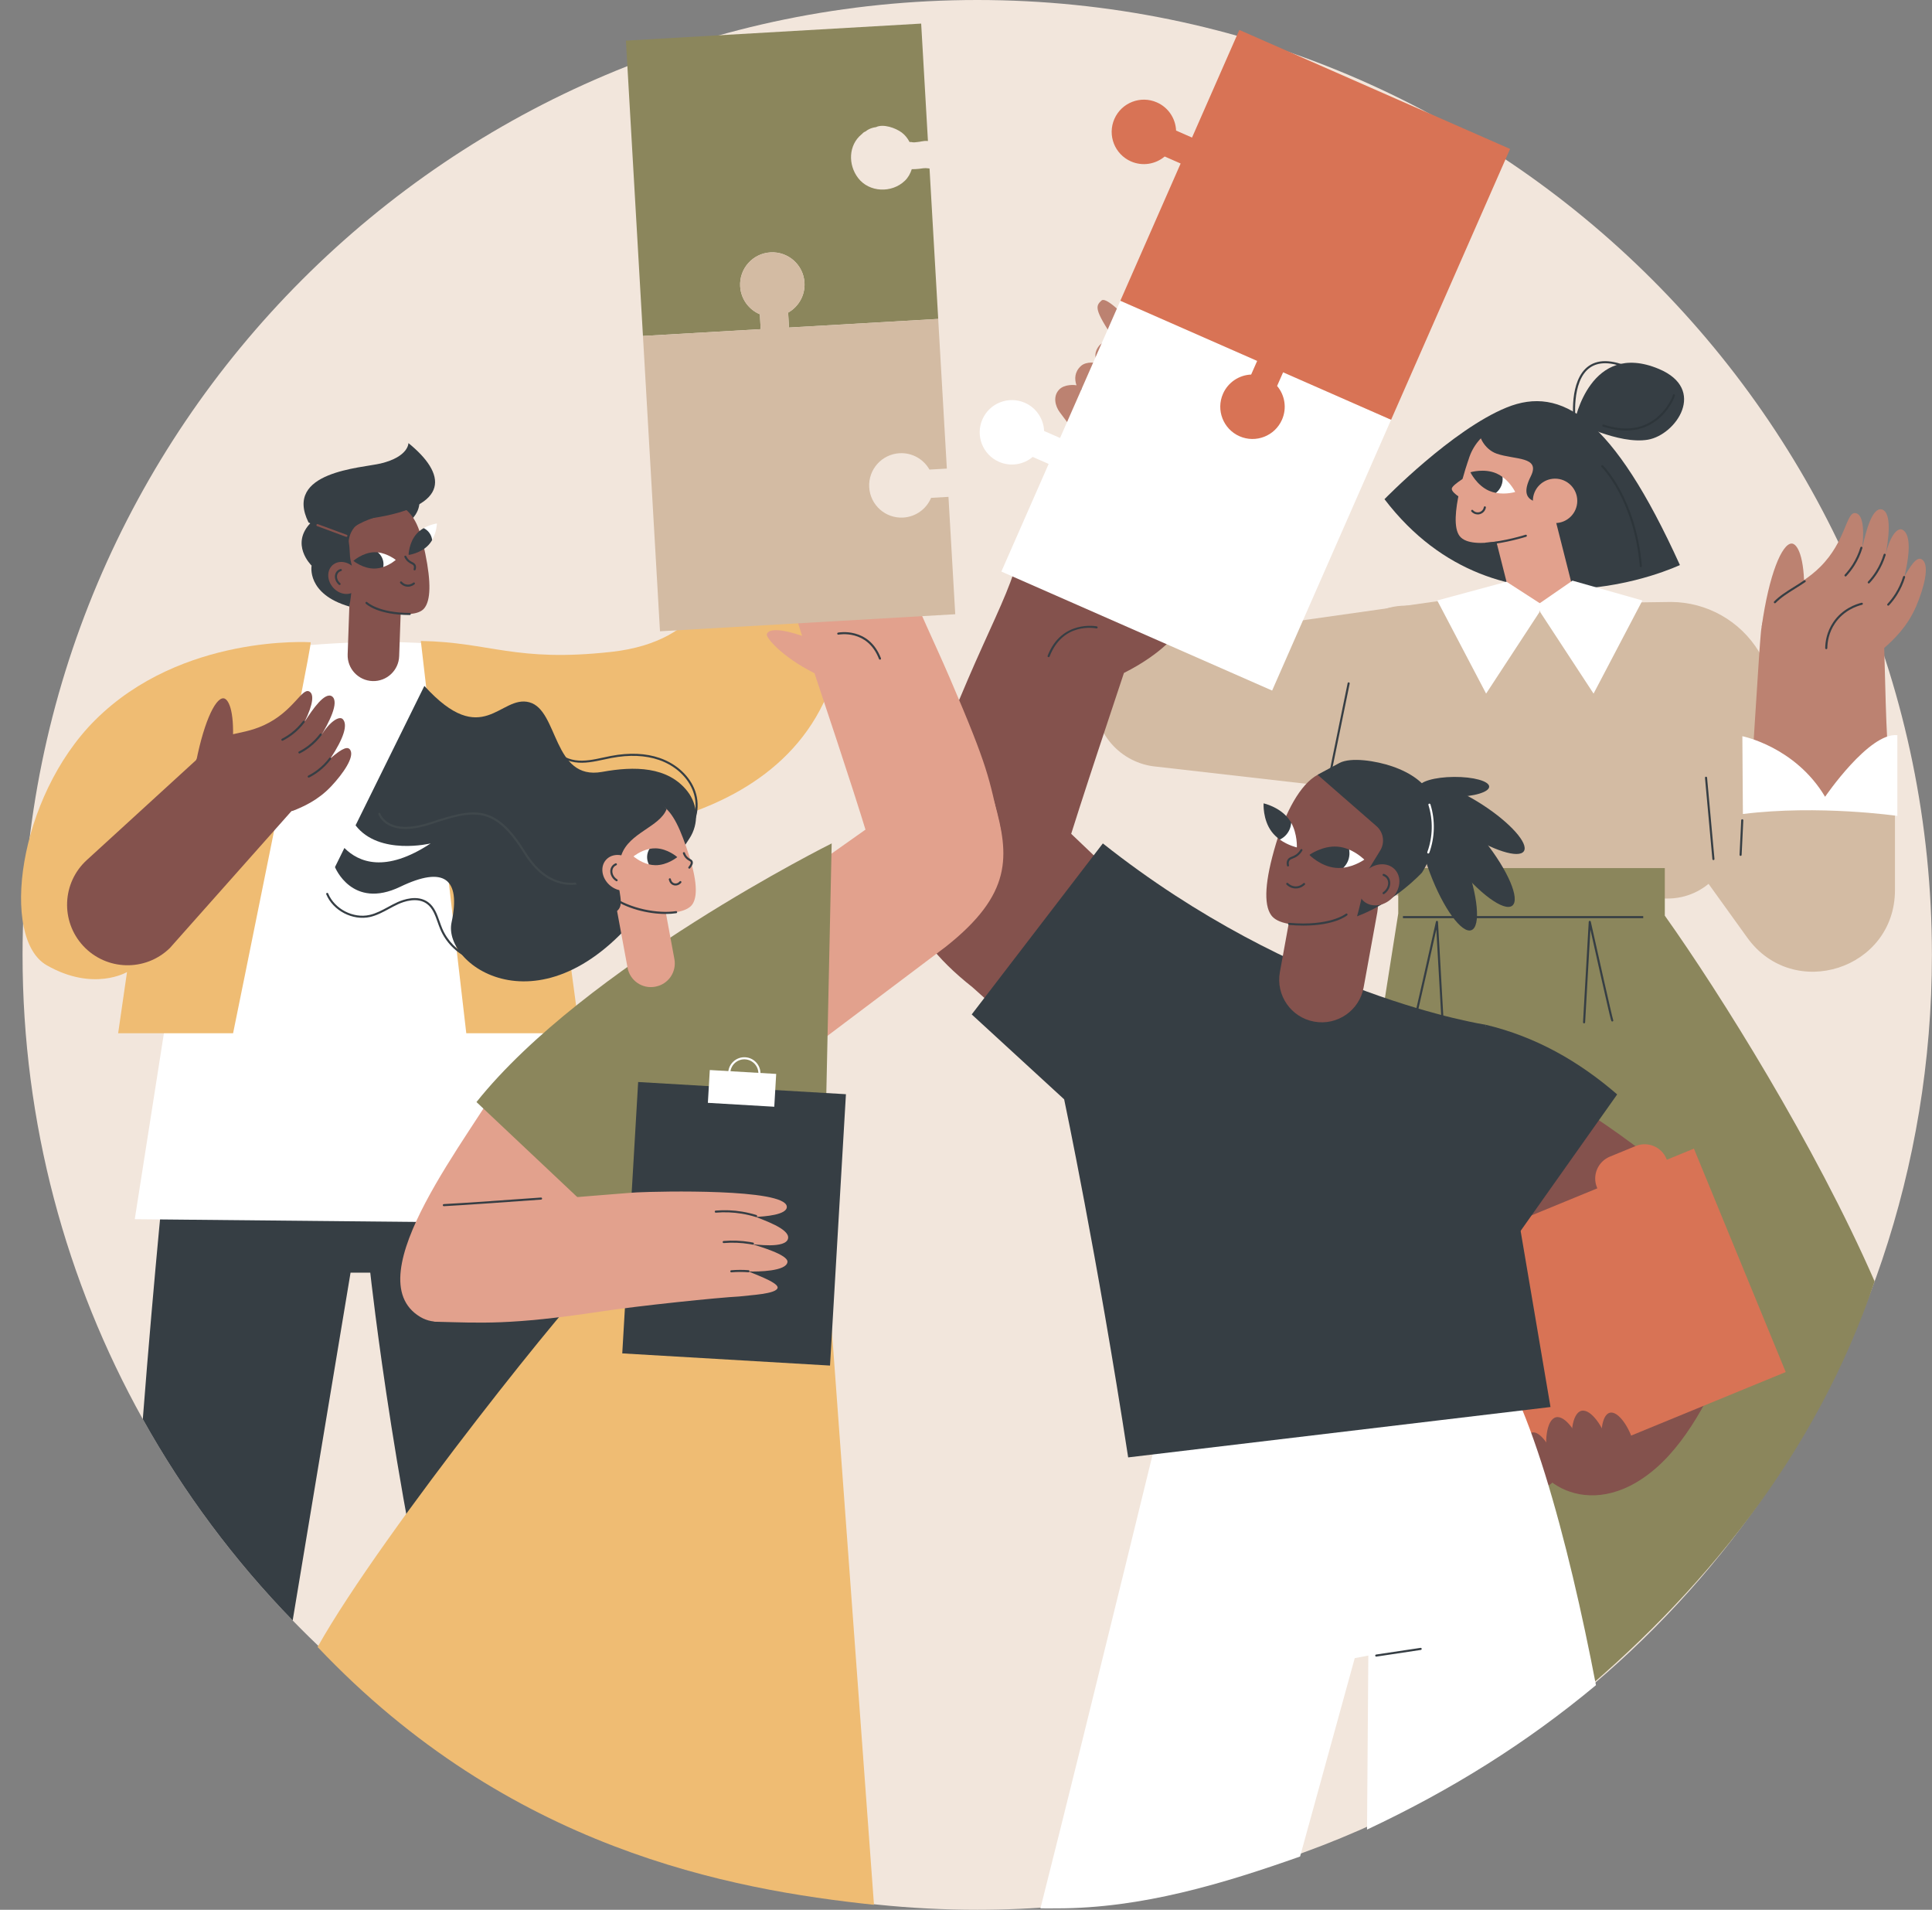 <?xml version="1.0" encoding="UTF-8"?><svg xmlns="http://www.w3.org/2000/svg" xmlns:xlink="http://www.w3.org/1999/xlink" height="1830.0" preserveAspectRatio="xMidYMid meet" version="1.0" viewBox="314.1 335.0 1851.7 1830.0" width="1851.7" zoomAndPan="magnify"><rect x="314.1" y="335.0" width="1851.7" height="1830.0" fill="#808080" stroke="none"/><defs><clipPath id="a"><path d="M 1569 1146 L 1608 1146 L 1608 1167 L 1569 1167 Z M 1569 1146"/></clipPath><clipPath id="b"><path d="M 1621.719 1158.719 C 1621.719 1158.719 1609.051 1167.859 1594.5 1166.621 C 1579.941 1165.371 1569.02 1154.199 1569.02 1154.199 C 1569.02 1154.199 1581.691 1145.051 1596.238 1146.301 C 1610.801 1147.539 1621.719 1158.719 1621.719 1158.719 Z M 1621.719 1158.719"/></clipPath><clipPath id="c"><path d="M 1525 1104 L 1552 1104 L 1552 1142 L 1525 1142 Z M 1525 1104"/></clipPath><clipPath id="d"><path d="M 1525.172 1104.789 C 1525.172 1104.789 1540.441 1108.09 1549.25 1119.75 C 1558.051 1131.41 1557.051 1147.012 1557.051 1147.012 C 1557.051 1147.012 1541.77 1143.699 1532.969 1132.039 C 1524.172 1120.379 1525.172 1104.789 1525.172 1104.789 Z M 1525.172 1104.789"/></clipPath><clipPath id="e"><path d="M 705 839 L 729 839 L 729 867 L 705 867 Z M 705 839"/></clipPath><clipPath id="f"><path d="M 732.859 836.602 C 732.859 836.602 732.594 848.59 725.086 856.93 C 717.578 865.262 705.68 866.781 705.68 866.781 C 705.68 866.781 705.945 854.781 713.449 846.449 C 720.957 838.121 732.859 836.602 732.859 836.602 Z M 732.859 836.602"/></clipPath><clipPath id="g"><path d="M 652 864 L 682 864 L 682 880 L 652 880 Z M 652 864"/></clipPath><clipPath id="h"><path d="M 652.809 872.449 C 652.809 872.449 661.719 864.41 672.934 864.16 C 684.145 863.891 693.418 871.512 693.418 871.512 C 693.418 871.512 684.508 879.551 673.297 879.809 C 662.082 880.07 652.809 872.449 652.809 872.449 Z M 652.809 872.449"/></clipPath></defs><g><g><path d="M 2165.715 1250.004 C 2165.715 1352.242 2148.934 1450.574 2118.004 1542.383 C 2062.453 1707.301 1961.156 1851.172 1829.219 1958.941 C 1671.574 2087.742 1470.164 2165 1250.719 2165 C 993.371 2165 760.852 2058.77 594.605 1887.77 C 538.691 1830.262 490.297 1765.441 450.965 1694.871 C 377.543 1563.172 335.719 1411.48 335.719 1250.004 C 335.719 744.652 745.371 335 1250.719 335 C 1756.062 335 2165.715 744.652 2165.715 1250.004" fill="#f2e6dc"/></g><g><path d="M 1924.184 876.438 C 1924.184 876.438 1751.797 958.434 1641.043 813.332 C 1641.043 813.332 1705.793 746.762 1758.09 725.48 C 1810.383 704.207 1859.918 735.016 1924.184 876.438" fill="#363e44"/></g><g><path d="M 1823.289 738.988 C 1823.289 738.988 1838.031 660.867 1903.973 688.508 C 1950.375 707.949 1920.594 751.613 1893.551 756.316 C 1865.672 761.172 1823.289 738.988 1823.289 738.988" fill="#363e44"/></g><g><path d="M 1822.293 739.117 C 1822.082 737.5 1817.539 699.402 1836.703 685.762 C 1846.855 678.539 1861.684 679.672 1880.793 689.109 L 1879.914 690.898 C 1861.512 681.805 1847.363 680.629 1837.855 687.391 C 1819.66 700.348 1824.219 738.484 1824.277 738.863 L 1822.293 739.117" fill="#363e44"/></g><g><path d="M 1886.758 878.473 C 1886.238 878.473 1885.809 878.078 1885.762 877.559 C 1880.18 813.395 1849.383 782.738 1849.07 782.438 C 1848.68 782.055 1848.668 781.418 1849.047 781.023 C 1849.441 780.629 1850.066 780.617 1850.473 781.012 C 1850.785 781.312 1882.113 812.492 1887.754 877.383 C 1887.801 877.926 1887.395 878.414 1886.84 878.461 L 1886.758 878.473" fill="#2d353a"/></g><g><path d="M 1918.43 713.824 Z M 1872.504 747.586 C 1865.617 747.586 1858.281 746.312 1850.496 743.77 C 1849.965 743.594 1849.672 743.027 1849.859 742.508 C 1850.023 741.98 1850.59 741.695 1851.121 741.859 C 1868.609 747.586 1883.844 746.664 1896.41 739.129 C 1910.941 730.414 1917.09 715.484 1917.43 713.672 C 1917.477 713.164 1917.902 712.762 1918.43 712.75 C 1918.926 712.738 1919.422 713.188 1919.434 713.73 C 1919.457 715.07 1913.945 728.953 1901.215 738.328 C 1892.844 744.5 1883.234 747.586 1872.504 747.586" fill="#2d353a"/></g><g><path d="M 1713.121 848.742 C 1725.098 864.066 1776.754 847.566 1776.754 847.566 L 1816.637 803.512 C 1824.461 777.285 1809.539 749.684 1783.312 741.871 C 1757.09 734.059 1729.496 748.977 1721.672 775.191 C 1721.672 775.191 1700.91 833.137 1713.121 848.742" fill="#e2a18d"/></g><g><path d="M 1766.633 926.512 L 1739.398 819.012 L 1797.688 804.629 L 1824.922 912.141 C 1828.895 928.242 1819.062 944.5 1802.961 948.473 C 1786.871 952.441 1770.605 942.613 1766.633 926.512" fill="#e2a18d"/></g><g><path d="M 1723.414 789.316 C 1723.414 789.316 1705.938 799.297 1705.547 803.188 C 1705.07 807.84 1719.113 814.945 1719.113 814.945 C 1719.113 814.945 1723.047 789.242 1723.414 789.316" fill="#e2a18d"/></g><g><path d="M 1766.316 806.426 C 1766.316 806.426 1762.254 797.93 1754.191 792.027 C 1752.48 790.77 1745.652 806.871 1747.852 807.285 C 1757.527 809.113 1766.316 806.426 1766.316 806.426" fill="#fff"/></g><g><path d="M 1741.219 805.262 C 1729.375 800.039 1723.398 787.539 1723.398 787.539 C 1723.398 787.539 1736.652 783.492 1748.496 788.711 C 1750.574 789.617 1752.457 790.77 1754.168 792.02 C 1754.891 798.035 1752.34 803.742 1747.871 807.285 C 1745.676 806.863 1743.426 806.219 1741.219 805.262" fill="#363e44"/></g><g><path d="M 1730.402 827.957 C 1728.129 827.957 1725.879 826.965 1724.344 825.172 C 1723.98 824.758 1724.035 824.129 1724.449 823.766 C 1724.875 823.402 1725.504 823.457 1725.867 823.871 C 1727.395 825.652 1729.824 826.379 1732.062 825.715 C 1734.219 825.086 1735.859 823.242 1736.246 821.012 C 1736.328 820.469 1736.863 820.098 1737.406 820.191 C 1737.941 820.289 1738.312 820.809 1738.219 821.355 C 1737.707 824.328 1735.508 826.793 1732.617 827.637 C 1731.895 827.859 1731.148 827.957 1730.402 827.957" fill="#363e44"/></g><g><path d="M 1738.375 856.91 C 1737.852 856.91 1737.402 856.508 1737.371 855.973 C 1737.348 855.418 1737.762 854.949 1738.32 854.914 C 1756.031 853.824 1776.02 847.488 1776.215 847.422 C 1776.738 847.258 1777.309 847.543 1777.473 848.066 C 1777.645 848.602 1777.352 849.156 1776.828 849.332 C 1776.621 849.395 1756.391 855.797 1738.438 856.91 L 1738.375 856.91" fill="#363e44"/></g><g><path d="M 1819.125 833.59 C 1833.273 826.812 1837.613 793.453 1828.922 772.09 C 1817.715 744.551 1785.215 728.293 1758.957 730.504 C 1752.508 731.055 1737.75 734.211 1732.848 743.41 C 1729.035 750.57 1736.309 765.461 1748.617 769.734 C 1765.934 775.754 1790.961 772.113 1781.234 791.48 C 1766.316 821.164 1795.73 814.391 1800.656 821.164 C 1809.418 833.238 1809.16 838.359 1819.125 833.59" fill="#363e44"/></g><g><path d="M 1783.258 814.945 C 1783.258 826.695 1792.789 836.215 1804.539 836.215 C 1816.289 836.215 1825.812 826.695 1825.812 814.945 C 1825.812 803.195 1816.289 793.66 1804.539 793.66 C 1792.789 793.66 1783.258 803.195 1783.258 814.945" fill="#e2a18d"/></g><g><path d="M 2130.312 1098.488 L 2130.312 1187.859 C 2130.312 1263.734 2033.062 1295.086 1988.746 1233.492 L 1838.801 1025.105 L 2001.016 1025.105 L 2103.977 1092.531 L 2130.312 1098.488" fill="#d3bba3"/></g><g><path d="M 1982.359 1155.145 L 1982.309 1155.145 C 1981.75 1155.121 1981.324 1154.645 1981.359 1154.098 L 1982.945 1120.973 C 1982.969 1120.426 1983.453 1120.012 1983.992 1120.023 C 1984.539 1120.047 1984.965 1120.523 1984.941 1121.082 L 1983.359 1154.18 C 1983.32 1154.73 1982.883 1155.145 1982.359 1155.145" fill="#363e44"/></g><g><path d="M 1329.426 708.125 C 1334.395 703.121 1343.73 703.723 1345.848 704.219 C 1343.789 698.199 1343.977 691.289 1350.09 685.719 C 1355.508 680.781 1365.273 682.816 1366.117 683.047 C 1365.957 682.191 1360.652 675.098 1367.332 666.625 C 1371.848 660.895 1379.902 660.387 1382.434 660.848 C 1362.477 631.379 1364.094 628.223 1369.805 622.965 C 1377.074 616.273 1424.074 671.734 1454.027 707.422 C 1466.508 722.305 1474.809 740.242 1478.055 759.391 C 1486.504 809.246 1503.027 906.242 1503.641 907.016 C 1501.84 909.395 1415.5 1002.969 1367.699 1003.699 C 1365.98 1001.168 1386.539 808.148 1371.688 786.883 C 1360.363 770.637 1338.16 740.98 1329.922 730.164 C 1325.438 724.27 1322.953 714.621 1329.426 708.125" fill="#bc8271"/></g><g><path d="M 1415.16 769.828 C 1414.727 769.828 1414.324 769.551 1414.203 769.117 C 1410.047 755.297 1412.168 743.797 1413.879 734.566 C 1415.547 725.512 1416.648 719.535 1411.059 716.277 C 1406.027 713.336 1401.703 707.613 1398.238 699.258 C 1397.117 696.582 1397.77 693.648 1399.914 691.613 C 1402.094 689.57 1405.191 689.07 1407.824 690.348 L 1445.645 708.645 C 1446.145 708.879 1446.344 709.48 1446.102 709.98 C 1445.855 710.469 1445.266 710.68 1444.766 710.445 L 1406.961 692.148 C 1404.672 691.035 1402.539 691.891 1401.305 693.07 C 1400.094 694.203 1399.137 696.227 1400.082 698.492 C 1403.336 706.312 1407.48 711.867 1412.07 714.547 C 1418.871 718.523 1417.535 725.754 1415.848 734.922 C 1414.18 743.953 1412.113 755.188 1416.113 768.539 C 1416.281 769.062 1415.98 769.629 1415.449 769.785 C 1415.348 769.816 1415.246 769.828 1415.16 769.828" fill="#363e44"/></g><g><path d="M 1350.617 744.738 C 1350.312 744.738 1350.008 744.602 1349.805 744.344 C 1349.48 743.902 1349.559 743.273 1349.996 742.945 C 1358.496 736.531 1360.715 724.676 1355.051 715.953 L 1350.504 708.961 C 1350.223 708.535 1350.312 707.961 1350.707 707.645 C 1351.102 707.316 1351.684 707.34 1352.047 707.699 L 1363.73 719.219 C 1367.984 723.414 1374.727 723.922 1379.75 720.434 C 1382.621 718.43 1384.523 715.445 1385.086 712.023 C 1385.625 708.727 1384.848 705.449 1382.902 702.781 L 1369.957 685.188 C 1369.652 684.758 1369.719 684.164 1370.137 683.824 C 1370.539 683.488 1371.148 683.531 1371.508 683.914 L 1378.645 691.691 C 1382.191 695.555 1388.348 695.824 1392.391 692.301 C 1396.195 688.969 1396.938 683.418 1394.137 679.367 L 1385.391 666.805 C 1385.074 666.344 1385.188 665.723 1385.637 665.406 C 1386.086 665.094 1386.719 665.207 1387.031 665.656 L 1395.77 678.219 C 1399.168 683.105 1398.277 689.801 1393.707 693.797 C 1389.746 697.277 1384.051 697.672 1379.773 695.148 L 1384.512 701.598 C 1386.797 704.695 1387.684 708.523 1387.055 712.359 C 1386.402 716.301 1384.207 719.758 1380.887 722.066 C 1375.078 726.117 1367.266 725.52 1362.336 720.648 L 1357.145 715.535 C 1362.852 725.059 1360.32 737.656 1351.211 744.535 C 1351.031 744.68 1350.816 744.738 1350.617 744.738" fill="#363e44"/></g><g><path d="M 1592.117 1089.027 L 1422.805 1069.668 C 1387.742 1066.719 1361.398 1036.398 1363.359 1001.262 L 1367.984 918.832 L 1499.254 883.137 L 1510.18 936.809 L 1717.793 907.406 L 1592.117 1089.027" fill="#d3bba3"/></g><g><path d="M 1514.578 927.27 L 1501.906 864.793 C 1501.906 864.793 1414.551 862.977 1366.887 889.027 L 1360.418 972.195 C 1360.418 972.195 1407.09 961.969 1435.02 911.785 C 1435.02 911.785 1485.266 937.234 1514.578 927.27" fill="#fff"/></g><g><path d="M 2058.332 1055.645 L 1999.965 959.523 C 1982.059 930.035 1950.137 911.977 1915.664 911.812 L 1661.578 915.363 C 1639.391 915.262 1619.742 926.059 1615.297 947.789 L 1585.043 1095.762 C 1574.711 1146.262 1613.051 1193.605 1664.582 1194.02 L 1911.887 1196.004 C 1949.188 1196.293 1978.258 1163.738 1973.727 1126.715 C 1971.793 1110.953 1970.504 1098.691 1971.148 1098.492 C 1972.992 1097.887 2058.332 1055.645 2058.332 1055.645" fill="#d3bba3"/></g><g><path d="M 1615.711 1178.371 C 1615.5 1178.371 1615.289 1178.309 1615.102 1178.172 C 1589.52 1158.672 1577.621 1127.02 1584.059 1095.57 L 1605.719 989.629 C 1605.828 989.09 1606.359 988.738 1606.898 988.852 C 1607.441 988.961 1607.789 989.488 1607.68 990.031 L 1586.012 1095.969 C 1579.738 1126.66 1591.352 1157.551 1616.32 1176.578 C 1616.762 1176.91 1616.84 1177.539 1616.5 1177.98 C 1616.309 1178.238 1616.012 1178.371 1615.711 1178.371" fill="#363e44"/></g><g><path d="M 1956.309 1159.164 C 1955.805 1159.164 1955.359 1158.781 1955.312 1158.254 L 1948.227 1080.344 C 1948.18 1079.801 1948.586 1079.309 1949.129 1079.262 C 1949.691 1079.203 1950.172 1079.621 1950.219 1080.164 L 1957.305 1158.074 C 1957.352 1158.625 1956.957 1159.105 1956.402 1159.152 L 1956.309 1159.164" fill="#363e44"/></g><g><path d="M 1888.242 910.402 L 1841.43 999.637 L 1790.398 921.707 L 1788.082 914.262 L 1821.215 891.383 L 1888.242 910.402" fill="#fff"/></g><g><path d="M 1691.617 910.402 L 1738.445 999.633 L 1789.465 921.703 L 1791.793 914.262 L 1758.012 892.43 L 1691.617 910.402" fill="#fff"/></g><g><path d="M 2120.012 955.902 L 2120.012 955.918 C 2122.375 1048.113 2122.402 1041.688 2128.043 1109.969 L 1990.465 1109.969 C 1996.465 1023.984 1999.73 964 2001.746 941.676 C 2002.012 938.57 2002.504 933.074 2005.012 926.371 C 2014.371 901.523 2036.922 899.836 2058.664 878.203 C 2083.352 853.645 2083.352 825.852 2092.191 826.637 C 2098.363 827.18 2101.324 837.664 2099.055 859.5 L 2099.066 859.5 C 2102.691 843.105 2108.57 821.086 2117.621 823.105 C 2127.961 826.012 2124.074 852.691 2120.953 868.727 C 2124.738 849.32 2132.555 840.133 2137.332 842.523 C 2144.832 846.293 2145.402 862.023 2139.391 887.465 L 2139.402 887.465 C 2148.441 871.047 2153.09 868.418 2156.793 871.566 C 2163.547 877.285 2158.211 898.113 2150.672 915.805 C 2142.191 935.727 2128.707 948.23 2120.012 955.902" fill="#bc8271"/></g><g><path d="M 2043.344 902.707 C 2043.809 868.266 2036.688 855.738 2031.219 855.836 C 2022.039 856 2009.602 885.242 2002.555 935.496 C 2014.742 927.383 2031.156 910.82 2043.344 902.707" fill="#bc8271"/></g><g><path d="M 2064.457 957.062 L 2064.445 957.062 C 2063.891 957.051 2063.438 956.602 2063.453 956.047 C 2063.531 949.801 2064.934 940.41 2071.168 931.211 C 2079.98 918.203 2093.078 913.848 2098.297 912.586 C 2098.836 912.457 2099.379 912.793 2099.508 913.32 C 2099.637 913.859 2099.301 914.402 2098.758 914.531 C 2093.762 915.742 2081.242 919.902 2072.816 932.332 C 2066.879 941.117 2065.539 950.094 2065.461 956.07 C 2065.449 956.625 2065.012 957.062 2064.457 957.062" fill="#363e44"/></g><g><path d="M 2015.207 913.07 C 2014.957 913.07 2014.707 912.98 2014.508 912.793 C 2014.117 912.406 2014.105 911.766 2014.492 911.375 C 2019.84 905.906 2026.363 901.828 2033.262 897.527 C 2036.484 895.52 2039.809 893.438 2043.211 891.102 C 2043.66 890.801 2044.289 890.914 2044.59 891.367 C 2044.918 891.816 2044.793 892.445 2044.34 892.758 C 2040.914 895.105 2037.566 897.199 2034.328 899.219 C 2027.527 903.473 2021.094 907.473 2015.926 912.77 C 2015.723 912.969 2015.473 913.07 2015.207 913.07" fill="#363e44"/></g><g><path d="M 2082.914 887.367 C 2082.668 887.367 2082.426 887.277 2082.23 887.109 C 2081.82 886.723 2081.805 886.094 2082.18 885.695 C 2084.988 882.668 2087.523 879.359 2089.727 875.879 C 2092.906 870.82 2095.418 865.344 2097.172 859.59 C 2097.34 859.062 2097.891 858.766 2098.422 858.934 C 2098.949 859.086 2099.246 859.652 2099.09 860.18 C 2097.285 866.094 2094.699 871.734 2091.414 876.949 C 2089.16 880.531 2086.531 883.93 2083.648 887.047 C 2083.441 887.266 2083.184 887.367 2082.914 887.367" fill="#363e44"/></g><g><path d="M 2105.191 894.07 C 2104.945 894.07 2104.711 893.977 2104.516 893.809 C 2104.113 893.434 2104.086 892.793 2104.449 892.391 C 2107.262 889.359 2109.812 886.051 2112.012 882.578 C 2115.199 877.527 2117.699 872.047 2119.457 866.293 C 2119.613 865.762 2120.16 865.461 2120.707 865.629 C 2121.238 865.785 2121.527 866.348 2121.371 866.879 C 2119.562 872.801 2116.973 878.438 2113.691 883.645 C 2111.441 887.223 2108.809 890.633 2105.922 893.742 C 2105.727 893.965 2105.453 894.07 2105.191 894.07" fill="#363e44"/></g><g><path d="M 2123.84 915.367 C 2123.59 915.367 2123.355 915.285 2123.156 915.102 C 2122.75 914.734 2122.738 914.094 2123.105 913.699 C 2125.914 910.664 2128.449 907.355 2130.656 903.875 C 2133.844 898.82 2136.34 893.348 2138.098 887.598 C 2138.27 887.07 2138.82 886.77 2139.359 886.926 C 2139.887 887.098 2140.172 887.648 2140.016 888.172 C 2138.219 894.094 2135.617 899.742 2132.348 904.941 C 2130.09 908.539 2127.465 911.938 2124.574 915.051 C 2124.379 915.262 2124.102 915.367 2123.84 915.367" fill="#363e44"/></g><g><path d="M 2132.594 1039.488 L 2132.594 1116.824 C 2132.594 1116.824 2057.223 1105.938 1984.555 1115.004 L 1984.047 1040.469 C 1984.047 1040.469 2034.68 1050.426 2063.332 1098.492 C 2063.332 1098.492 2105.617 1036.504 2132.594 1039.488" fill="#fff"/></g><g><path d="M 2110.816 1562.891 C 2055.262 1727.812 1946.305 1862.609 1814.371 1970.379 C 1724.199 1904.922 1626.988 1643.082 1586.156 1641.711 L 1654.234 1210.363 L 1654.234 1166.832 L 1909.719 1166.832 L 1909.719 1212.41 C 1962.426 1286.562 2053.762 1432.27 2110.816 1562.891" fill="#8b865c"/></g><g><path d="M 1889.023 1214.816 L 1658.734 1214.816 L 1658.734 1212.82 L 1889.023 1212.82 L 1889.023 1214.816" fill="#363e44"/></g><g><path d="M 1825.137 1586.121 C 1824.734 1586.121 1824.352 1585.859 1824.195 1585.461 L 1754.348 1391.5 L 1717.062 1391.5 C 1716.5 1391.5 1716.055 1391.051 1716.055 1390.5 C 1716.055 1389.953 1716.5 1389.5 1717.062 1389.5 L 1755.043 1389.5 C 1755.469 1389.5 1755.852 1389.762 1755.984 1390.16 L 1826.078 1584.781 C 1826.27 1585.301 1826 1585.871 1825.473 1586.062 C 1825.371 1586.102 1825.25 1586.121 1825.137 1586.121" fill="#363e44"/></g><g><path d="M 1832.352 1315.609 L 1832.293 1315.609 C 1831.746 1315.578 1831.312 1315.098 1831.348 1314.551 L 1836.801 1218.32 C 1836.824 1217.832 1837.215 1217.43 1837.703 1217.387 C 1838.207 1217.352 1838.652 1217.672 1838.766 1218.16 C 1844.359 1243.293 1858.957 1308.602 1860.199 1312.289 C 1860.371 1312.562 1860.418 1312.93 1860.27 1313.25 C 1860.086 1313.637 1859.676 1313.875 1859.254 1313.832 C 1858.34 1313.727 1858.34 1313.727 1854.754 1298.273 C 1852.941 1290.434 1850.465 1279.508 1847.371 1265.801 C 1843.855 1250.176 1840.34 1234.414 1838.387 1225.637 L 1833.344 1314.664 C 1833.32 1315.199 1832.875 1315.609 1832.352 1315.609" fill="#363e44"/></g><g><path d="M 1696.762 1315.609 C 1696.23 1315.609 1695.793 1315.203 1695.762 1314.672 L 1690.73 1225.637 C 1688.773 1234.418 1685.25 1250.176 1681.73 1265.809 C 1678.648 1279.508 1676.156 1290.441 1674.355 1298.277 C 1670.773 1313.734 1670.773 1313.734 1669.867 1313.828 C 1669.418 1313.879 1669.023 1313.641 1668.848 1313.254 C 1668.699 1312.93 1668.73 1312.566 1668.91 1312.285 C 1670.148 1308.609 1684.762 1243.301 1690.344 1218.168 C 1690.449 1217.676 1690.895 1217.344 1691.395 1217.387 C 1691.895 1217.43 1692.293 1217.832 1692.324 1218.332 L 1697.762 1314.547 C 1697.793 1315.098 1697.375 1315.578 1696.824 1315.609 L 1696.762 1315.609" fill="#363e44"/></g><g><path d="M 1944.922 1486.73 C 1876.398 1420.699 1792.855 1375.141 1792.855 1375.141 L 1745.539 1520.777 L 1854.508 1566.137 C 1854.508 1566.137 1793.66 1697.5 1785.031 1722.348 C 1776.402 1747.199 1834.609 1799.047 1900.625 1742.328 C 1934.996 1712.789 1959.684 1660.961 1975.453 1618.07 C 1992.332 1572.148 1980.145 1520.668 1944.922 1486.73" fill="#84524d"/></g><g><path d="M 1911.645 1446.309 C 1911.547 1446.051 1911.473 1445.777 1911.359 1445.52 C 1906.602 1433.941 1893.352 1428.41 1881.77 1433.168 L 1857.066 1443.328 C 1845.473 1448.09 1839.941 1461.34 1844.715 1472.918 C 1844.812 1473.18 1844.949 1473.418 1845.062 1473.68 L 1666.809 1546.941 L 1754.805 1761.031 L 2025.602 1649.73 L 1937.605 1435.641 L 1911.645 1446.309" fill="#d87355"/></g><g><path d="M 1804.707 1736.051 C 1808.32 1750.309 1803.254 1757.328 1795.309 1759.348 C 1787.375 1761.359 1779.578 1757.598 1775.949 1743.34 C 1772.332 1729.078 1774.273 1709.707 1782.207 1707.699 C 1790.141 1705.68 1801.078 1721.777 1804.707 1736.051" fill="#84524d"/></g><g><path d="M 1831.359 1725.949 C 1835.559 1742.48 1829.68 1750.621 1820.48 1752.961 C 1811.281 1755.289 1802.227 1750.941 1798.039 1734.41 C 1793.836 1717.879 1796.09 1695.43 1805.289 1693.102 C 1814.488 1690.762 1827.168 1709.422 1831.359 1725.949" fill="#84524d"/></g><g><path d="M 1850.75 1724.359 C 1854.367 1738.617 1862.176 1742.379 1870.113 1740.359 C 1878.051 1738.348 1883.121 1731.328 1879.508 1717.059 C 1875.879 1702.801 1864.938 1686.699 1857 1688.719 C 1849.066 1690.73 1847.137 1710.098 1850.75 1724.359" fill="#84524d"/></g><g><path d="M 1822.504 1728.199 C 1826.695 1744.727 1835.742 1749.086 1844.941 1746.746 C 1854.148 1744.406 1860.027 1736.277 1855.828 1719.746 C 1851.637 1703.219 1838.961 1684.559 1829.75 1686.887 C 1820.555 1689.227 1818.305 1711.668 1822.504 1728.199" fill="#84524d"/></g><g><path d="M 1843.727 1949.781 C 1817.551 1812.77 1776.863 1658.801 1732.773 1616.66 L 1441.828 1634.562 C 1441.828 1634.562 1356.121 1986.562 1311.285 2163.652 C 1315.832 2163.73 1322.449 2163.652 1327.02 2163.652 C 1408.754 2163.652 1487.219 2139.723 1560.141 2113.973 L 1612.535 1923.883 L 1625.555 1921.41 L 1624.312 2088.172 C 1705.887 2049.863 1777.316 2005.062 1843.727 1949.781" fill="#fff"/></g><g><path d="M 1633.148 1922.41 C 1632.656 1922.41 1632.223 1922.062 1632.16 1921.562 C 1632.078 1921.02 1632.461 1920.512 1632.996 1920.422 L 1675.574 1914.039 C 1676.141 1913.949 1676.633 1914.332 1676.715 1914.883 C 1676.797 1915.422 1676.426 1915.93 1675.883 1916.02 L 1633.293 1922.402 L 1633.148 1922.41" fill="#363e44"/></g><g><path d="M 1430.98 1220.012 L 1304.539 1099.441 L 1211.18 1064.648 L 1192.852 1122.59 C 1176.27 1181.422 1173.148 1223.199 1246.328 1281.16 L 1407.672 1425.82 L 1430.98 1220.012" fill="#84524d"/></g><g><path d="M 1187.098 1147.223 C 1199.242 1094.645 1198.656 1086.215 1242.102 985.211 C 1260.594 942.207 1278.191 907.328 1285.617 883.738 C 1289.918 876.258 1297.062 820.035 1313.008 823.117 C 1324.914 825.414 1317.625 868.562 1317.656 879.906 C 1321.477 871.102 1326.719 802.355 1344.965 805.906 C 1363.93 809.59 1350.07 873.668 1348.965 882.461 C 1349.422 881.867 1367.426 797.789 1385.504 799.91 C 1403.07 801.957 1385.348 872.039 1383.113 888.582 C 1387.539 874.66 1407.039 812.129 1420.406 814.738 C 1441.07 818.793 1420.77 890.004 1405 938.645 C 1428.34 930.625 1442.242 930.512 1443.934 937.008 C 1444.809 940.305 1428.07 961.41 1391.332 979.832 C 1385.43 997.973 1351.117 1099.32 1332.664 1160.152 C 1294.641 1185.625 1257.691 1210.707 1219.66 1236.176 C 1182.797 1207.73 1182.379 1167.621 1187.098 1147.223" fill="#84524d"/></g><g><path d="M 1319.141 964.73 C 1319.02 964.73 1318.891 964.711 1318.781 964.66 C 1318.262 964.461 1318 963.879 1318.199 963.371 C 1331.602 928.641 1364.98 935.129 1365.309 935.199 C 1365.852 935.309 1366.199 935.84 1366.09 936.379 C 1365.98 936.922 1365.449 937.27 1364.91 937.148 C 1363.609 936.891 1332.84 930.961 1320.07 964.09 C 1319.922 964.48 1319.539 964.73 1319.141 964.73" fill="#363e44"/></g><g><path d="M 1753.883 1539.379 L 1864.066 1383.691 C 1827.348 1351.984 1786.098 1328.371 1737.977 1316.934 L 1753.883 1539.379" fill="#363e44"/></g><g><path d="M 1371.109 1143.191 L 1245.434 1307.059 L 1334.027 1388.41 C 1334.027 1388.41 1365.602 1537.879 1395.375 1731.52 L 1800.156 1683.246 L 1738 1316.922 C 1738 1316.922 1556.219 1289.863 1371.109 1143.191" fill="#363e44"/></g><g><path d="M 1573.625 1313.949 C 1595.797 1317.988 1617.039 1303.285 1621.07 1281.113 L 1634.137 1209.324 C 1638.168 1187.156 1623.465 1165.91 1601.293 1161.879 C 1579.121 1157.84 1557.887 1172.543 1553.855 1194.715 L 1540.789 1266.5 C 1536.762 1288.672 1551.453 1309.918 1573.625 1313.949" fill="#84524d"/></g><g><path d="M 1621.172 1089.582 C 1618.535 1088.289 1599.523 1065.438 1576.98 1077.453 C 1560.191 1086.395 1545.898 1113.863 1536.965 1143.723 C 1526.438 1178.891 1525.043 1201.387 1532.379 1211.855 C 1543.965 1228.406 1599.664 1222.016 1628.477 1198.668 C 1649.262 1181.812 1658.266 1153.438 1652.871 1127.039 C 1647.5 1100.699 1622.852 1090.402 1621.172 1089.582" fill="#84524d"/></g><g><path d="M 1607.121 1149.07 C 1606.949 1149.25 1606.949 1149.5 1606.781 1149.672 L 1606.75 1149.691 C 1605.211 1152.75 1603.578 1155.988 1602.621 1159.281 C 1602.191 1160.738 1602.449 1161.949 1602.199 1163.371 C 1602.02 1164.41 1601.84 1165.41 1601.711 1166.441 C 1613 1165.012 1621.719 1158.719 1621.719 1158.719 C 1621.719 1158.719 1615.82 1152.781 1607.121 1149.07" fill="#fff"/></g><g clip-path="url(#a)"><g clip-path="url(#b)"><path d="M 1603.539 1164.34 C 1597.121 1172.711 1585.129 1174.301 1576.75 1167.891 C 1568.379 1161.469 1566.789 1149.48 1573.199 1141.102 C 1579.621 1132.73 1591.609 1131.141 1599.98 1137.551 C 1608.359 1143.969 1609.949 1155.961 1603.539 1164.34" fill="#363e44"/></g></g><g><path d="M 1545.148 1129.781 C 1542.559 1132.898 1541.172 1135.73 1540.879 1139.609 C 1548.77 1145.211 1557.051 1147.012 1557.051 1147.012 C 1557.051 1147.012 1557.73 1134.32 1551.602 1123.352 C 1549.031 1124.859 1547 1127.57 1545.148 1129.781" fill="#fff"/></g><g clip-path="url(#c)"><g clip-path="url(#d)"><path d="M 1531.031 1103.199 C 1541.539 1102.371 1550.738 1110.219 1551.57 1120.738 C 1552.41 1131.262 1544.551 1140.461 1534.031 1141.289 C 1523.52 1142.121 1514.32 1134.27 1513.48 1123.75 C 1512.648 1113.23 1520.512 1104.031 1531.031 1103.199" fill="#363e44"/></g></g><g><path d="M 1677.027 1171.098 C 1677.027 1171.098 1651.551 1199.156 1614.75 1213.062 C 1618.004 1201.582 1625.152 1169.191 1625.152 1169.191 L 1636.957 1149.969 C 1641.594 1142.422 1640.133 1132.613 1633.496 1126.746 L 1576.98 1077.453 C 1576.98 1077.453 1578.293 1076.492 1597.883 1066.102 C 1608.938 1060.246 1633.094 1064.082 1648.438 1069.344 C 1726.055 1096.027 1677.027 1171.098 1677.027 1171.098" fill="#363e44"/></g><g><path d="M 1717.836 1132.621 C 1744.473 1149.871 1769.91 1157.938 1774.645 1150.625 C 1779.375 1143.32 1761.625 1123.41 1734.988 1106.148 C 1708.34 1088.891 1682.906 1080.836 1678.18 1088.148 C 1673.43 1095.453 1691.191 1115.363 1717.836 1132.621" fill="#363e44"/></g><g><path d="M 1709.246 1163.105 C 1731.535 1191.164 1755.84 1208.949 1763.535 1202.832 C 1771.238 1196.715 1759.406 1169.016 1737.129 1140.961 C 1714.844 1112.914 1690.535 1095.125 1682.84 1101.242 C 1675.137 1107.348 1686.957 1135.047 1709.246 1163.105" fill="#363e44"/></g><g><path d="M 1684.75 1171.91 C 1697.414 1205.434 1715.133 1229.777 1724.332 1226.309 C 1733.52 1222.832 1730.715 1192.852 1718.047 1159.328 C 1705.391 1125.809 1687.672 1101.465 1678.473 1104.93 C 1669.285 1108.406 1672.082 1138.398 1684.75 1171.91" fill="#363e44"/></g><g><path d="M 1707.836 1098.602 C 1726.406 1098.449 1741.426 1094.059 1741.383 1088.77 C 1741.352 1083.492 1726.266 1079.328 1707.699 1079.465 C 1689.141 1079.594 1674.121 1083.996 1674.152 1089.273 C 1674.195 1094.551 1689.281 1098.727 1707.836 1098.602" fill="#363e44"/></g><g><path d="M 1683.035 1152.879 C 1682.91 1152.879 1682.805 1152.859 1682.68 1152.816 C 1682.164 1152.629 1681.902 1152.059 1682.09 1151.543 C 1687.355 1137.09 1687.738 1121.031 1683.156 1106.352 C 1682.992 1105.824 1683.293 1105.266 1683.82 1105.109 C 1684.352 1104.941 1684.898 1105.234 1685.074 1105.762 C 1689.773 1120.867 1689.379 1137.371 1683.965 1152.227 C 1683.82 1152.629 1683.426 1152.879 1683.035 1152.879" fill="#fff"/></g><g><path d="M 1622.98 1169.926 C 1614.52 1178.121 1613.301 1190.562 1620.227 1197.711 C 1627.152 1204.859 1639.633 1204.008 1648.082 1195.797 C 1656.535 1187.59 1657.773 1175.152 1650.84 1168.012 C 1643.902 1160.863 1631.434 1161.727 1622.98 1169.926" fill="#84524d"/></g><g><path d="M 1640.199 1191.84 C 1639.887 1191.84 1639.574 1191.688 1639.371 1191.395 C 1639.066 1190.949 1639.18 1190.312 1639.645 1190.008 C 1640.191 1189.637 1640.715 1189.199 1641.199 1188.727 C 1645.094 1184.953 1645.711 1179.254 1642.586 1176.027 C 1641.836 1175.25 1640.93 1174.664 1639.875 1174.309 C 1639.352 1174.129 1639.086 1173.551 1639.258 1173.023 C 1639.441 1172.508 1640.02 1172.238 1640.535 1172.418 C 1641.879 1172.883 1643.039 1173.621 1644.012 1174.621 C 1647.914 1178.656 1647.285 1185.613 1642.598 1190.16 C 1642.02 1190.719 1641.414 1191.223 1640.766 1191.668 C 1640.594 1191.777 1640.391 1191.84 1640.199 1191.84" fill="#363e44"/></g><g><path d="M 1548.539 1165.281 C 1548.09 1165.281 1547.68 1164.969 1547.57 1164.512 C 1547.039 1162.219 1547.238 1160.289 1548.16 1158.762 C 1549.172 1157.078 1550.738 1156.449 1552.391 1155.789 C 1553.52 1155.34 1554.809 1154.828 1556.172 1153.891 C 1557.898 1152.699 1559.379 1151.078 1560.57 1149.07 C 1560.859 1148.602 1561.469 1148.441 1561.949 1148.719 C 1562.422 1149 1562.578 1149.621 1562.289 1150.09 C 1560.949 1152.352 1559.281 1154.18 1557.301 1155.539 C 1555.762 1156.602 1554.359 1157.16 1553.129 1157.648 C 1551.629 1158.25 1550.539 1158.68 1549.871 1159.789 C 1549.23 1160.859 1549.109 1162.289 1549.52 1164.051 C 1549.641 1164.59 1549.309 1165.129 1548.77 1165.262 L 1548.539 1165.281" fill="#363e44"/></g><g><path d="M 1555.988 1186.359 C 1555.84 1186.359 1555.691 1186.359 1555.531 1186.352 C 1551.109 1186.191 1548.199 1183.711 1547.148 1182.648 C 1546.77 1182.262 1546.77 1181.621 1547.16 1181.238 C 1547.559 1180.852 1548.191 1180.852 1548.578 1181.238 C 1549.449 1182.129 1551.898 1184.211 1555.609 1184.352 C 1559.73 1184.512 1562.531 1182.109 1563.281 1181.379 C 1563.68 1180.988 1564.309 1181 1564.691 1181.391 C 1565.078 1181.789 1565.07 1182.422 1564.68 1182.809 C 1563.809 1183.66 1560.672 1186.359 1555.988 1186.359" fill="#363e44"/></g><g><path d="M 1563.422 1221.93 C 1559.18 1221.93 1554.559 1221.738 1549.559 1221.301 C 1549.012 1221.262 1548.602 1220.77 1548.648 1220.219 C 1548.691 1219.672 1549.191 1219.262 1549.73 1219.309 C 1588.84 1222.711 1603.852 1210.699 1603.988 1210.578 C 1604.422 1210.23 1605.051 1210.289 1605.398 1210.711 C 1605.75 1211.141 1605.699 1211.762 1605.27 1212.121 C 1604.73 1212.57 1593.141 1221.93 1563.422 1221.93" fill="#363e44"/></g><g><path d="M 889.902 2008.238 L 752.32 2008.238 C 695.016 1794.66 668.977 1554.512 668.977 1554.512 L 650.082 1554.512 L 594.609 1887.77 C 538.695 1830.262 490.301 1765.441 450.965 1694.871 C 461.926 1553.41 473.984 1437.059 473.984 1437.059 L 838.465 1408.75 L 889.902 2008.238" fill="#363e44"/></g><g><path d="M 1150.281 754.281 C 1144.379 751.062 1135.984 754.281 1134.18 755.348 C 1134.438 749.164 1132.43 742.793 1125.336 739.367 C 1119.043 736.328 1110.641 741.008 1109.922 741.457 C 1109.852 740.625 1112.801 732.523 1104.402 726.555 C 1098.73 722.527 1091.223 724.355 1089.02 725.5 C 1099.422 692.43 1102.473 679.863 1095.82 676.605 C 1084.141 670.895 1037.84 754.922 1024.551 816.125 C 1002.332 918.441 979.223 954.812 978.738 956.023 C 981.039 957.719 983.336 959.41 985.645 961.094 C 1019.062 985.445 1053.262 1008.707 1086.871 1032.812 C 1087.762 1029.973 1106.82 1022.52 1132.652 839.508 C 1135.336 820.398 1147.645 786.297 1152.289 773.898 C 1154.816 767.141 1157.945 758.48 1150.281 754.281" fill="#84524d"/></g><g><path d="M 1087.973 836.137 L 1087.961 836.137 C 1087.414 836.137 1086.965 835.688 1086.965 835.133 C 1087.074 821.59 1082.156 811.746 1078.211 803.836 C 1074.203 795.809 1071.031 789.461 1076.215 783.828 C 1079.688 780.023 1081.996 773.684 1082.883 765.484 C 1083.141 763.125 1081.73 761.52 1080.316 760.824 C 1078.898 760.109 1076.738 759.938 1074.973 761.586 L 1045.219 789.375 C 1044.82 789.762 1044.191 789.738 1043.809 789.332 C 1043.43 788.926 1043.461 788.297 1043.859 787.922 L 1073.605 760.133 C 1075.68 758.188 1078.672 757.758 1081.215 759.031 C 1083.781 760.312 1085.18 762.867 1084.871 765.699 C 1083.93 774.453 1081.516 781.008 1077.68 785.176 C 1073.445 789.793 1076.055 795.031 1079.996 802.949 C 1084.039 811.051 1089.07 821.133 1088.965 835.145 C 1088.965 835.699 1088.516 836.137 1087.973 836.137" fill="#363e44"/></g><g><path d="M 1140.41 794.41 C 1140.293 794.41 1140.172 794.398 1140.062 794.355 C 1129.945 790.598 1124.258 779.797 1126.723 769.418 L 1123.52 775.324 C 1120.285 781.273 1113.27 784.062 1106.832 781.957 C 1103.207 780.762 1100.289 778.223 1098.617 774.805 C 1096.945 771.383 1096.715 767.52 1097.984 763.938 L 1100.527 756.805 C 1097.27 760.246 1092.016 761.418 1087.5 759.355 C 1082.219 756.934 1079.602 750.953 1081.41 745.438 L 1086.043 731.27 C 1086.219 730.75 1086.781 730.457 1087.312 730.629 C 1087.824 730.805 1088.117 731.367 1087.953 731.891 L 1083.309 746.055 C 1081.809 750.605 1083.969 755.543 1088.336 757.531 C 1092.949 759.648 1098.508 757.641 1100.711 753.059 L 1105.172 743.797 C 1105.402 743.32 1105.965 743.102 1106.465 743.309 C 1106.953 743.516 1107.191 744.07 1107.008 744.57 L 1099.875 764.598 C 1098.777 767.68 1098.973 770.992 1100.406 773.922 C 1101.852 776.855 1104.348 779.035 1107.465 780.047 C 1112.969 781.859 1118.992 779.473 1121.762 774.367 L 1129.383 760.332 C 1129.633 759.887 1130.176 759.691 1130.641 759.887 C 1131.117 760.082 1131.367 760.602 1131.215 761.09 L 1128.926 768.887 C 1126.082 778.59 1131.27 788.949 1140.75 792.477 C 1141.27 792.672 1141.539 793.246 1141.336 793.758 C 1141.191 794.16 1140.812 794.41 1140.41 794.41" fill="#363e44"/></g><g><path d="M 527.801 964.051 C 527.801 964.051 685.969 932.34 812.645 964.879 L 874.121 1507.469 L 443.266 1503.262 L 527.801 964.051" fill="#fff"/></g><g><path d="M 717.434 949.18 L 761 1325.09 L 869.828 1325.09 L 844.305 1135.391 C 844.305 1135.391 1099.551 1143.68 1121.82 942.16 L 999.535 886.109 C 999.535 886.109 992.074 949.469 900.074 959.641 C 808.078 969.809 784.191 950.379 717.434 949.18" fill="#efbc73"/></g><g><path d="M 611.887 950.43 C 613.18 954.18 537.5 1325.09 537.5 1325.09 L 427.34 1325.09 L 435.832 1266.441 C 435.832 1266.441 403.738 1285.578 358.895 1259.949 C 314.051 1234.309 331.074 1099.219 405.105 1025.199 C 488.152 942.16 611.887 950.43 611.887 950.43" fill="#efbc73"/></g><g><path d="M 594.785 1111.961 C 569.562 1116.199 541.16 1111.711 518.086 1101.59 C 508.844 1097.539 499.984 1092.191 491.602 1086.48 C 496.219 1076.191 499.68 1068.559 501.398 1064.91 C 502.566 1062.441 504.602 1058.059 508.691 1053.309 C 523.844 1035.691 542.883 1041.078 567.266 1029.82 C 594.93 1017.051 603.277 994.199 610.324 997.5 C 615.227 999.801 614.504 1009.309 606.09 1026.578 C 613.992 1014.191 625.441 997.859 632.277 1002.238 C 639.898 1007.73 628.699 1028.5 621.312 1040.738 C 630.258 1025.93 639.441 1020.73 642.645 1024.129 C 647.684 1029.469 643.422 1042.57 630.844 1061.691 C 643.219 1050.91 647.824 1050.148 649.922 1053.84 C 653.754 1060.578 643.113 1076.102 631.605 1088.379 C 618.844 1102 604.254 1108.238 594.785 1111.961" fill="#84524d"/></g><g><path d="M 537.262 1045.512 C 538.754 1015.391 532.906 1004.219 528.129 1004.129 C 520.09 1003.988 508.297 1029.18 500.574 1072.91 C 511.48 1066.191 526.355 1052.219 537.262 1045.512" fill="#84524d"/></g><g><path d="M 584.746 1044.82 C 584.383 1044.82 584.031 1044.621 583.855 1044.281 C 583.602 1043.781 583.797 1043.18 584.289 1042.93 C 587.504 1041.289 590.574 1039.34 593.422 1037.141 C 597.555 1033.949 601.254 1030.211 604.41 1026.02 C 604.746 1025.578 605.371 1025.488 605.812 1025.82 C 606.254 1026.148 606.344 1026.781 606.012 1027.219 C 602.742 1031.559 598.918 1035.43 594.645 1038.73 C 591.699 1041 588.523 1043.012 585.199 1044.711 C 585.055 1044.789 584.898 1044.82 584.746 1044.82" fill="#363e44"/></g><g><path d="M 601.059 1057.02 C 600.691 1057.02 600.344 1056.82 600.164 1056.469 C 599.914 1055.98 600.109 1055.379 600.602 1055.129 C 603.812 1053.488 606.887 1051.539 609.734 1049.34 C 613.867 1046.148 617.562 1042.41 620.727 1038.211 C 621.059 1037.77 621.684 1037.691 622.125 1038.02 C 622.566 1038.352 622.652 1038.98 622.32 1039.422 C 619.055 1043.75 615.23 1047.621 610.957 1050.922 C 608.012 1053.199 604.836 1055.211 601.512 1056.91 C 601.367 1056.98 601.211 1057.02 601.059 1057.02" fill="#363e44"/></g><g><path d="M 609.992 1080.129 C 609.629 1080.129 609.277 1079.93 609.102 1079.59 C 608.848 1079.09 609.043 1078.488 609.535 1078.238 C 612.746 1076.602 615.82 1074.648 618.668 1072.449 C 622.801 1069.262 626.496 1065.52 629.656 1061.328 C 629.992 1060.891 630.617 1060.801 631.059 1061.129 C 631.5 1061.461 631.59 1062.09 631.258 1062.531 C 627.988 1066.859 624.164 1070.73 619.891 1074.031 C 616.945 1076.309 613.77 1078.32 610.445 1080.02 C 610.301 1080.102 610.145 1080.129 609.992 1080.129" fill="#363e44"/></g><g><path d="M 397.25 1159.172 L 528.852 1038.828 L 602.762 1101.738 L 476.926 1243.41 C 453.59 1266.238 416.012 1265.309 393.828 1241.359 C 371.977 1217.75 373.512 1180.879 397.25 1159.172" fill="#84524d"/></g><g><path d="M 701.047 789.691 C 701.047 789.691 732.762 814.18 704.184 836.793 L 677.184 813.352 L 701.047 789.691" fill="#363e44"/></g><g><path d="M 671.188 987.621 C 657.551 987.172 646.859 975.762 647.305 962.129 L 649.395 902.691 C 649.84 889.051 661.254 878.359 674.887 878.809 C 688.52 879.25 699.211 890.66 698.766 904.301 L 696.676 963.738 C 696.23 977.371 684.816 988.059 671.188 987.621" fill="#84524d"/></g><g><path d="M 661.051 818.453 C 663.156 817.645 683.441 810.211 699.863 820.953 C 712.082 828.934 716.945 842.184 721.742 865.633 C 727.391 893.238 726.91 910.531 720.586 918.047 C 710.594 929.906 668.43 921.207 648 901.379 C 633.25 887.07 628.312 864.75 634.242 844.918 C 640.152 825.148 659.707 818.973 661.051 818.453" fill="#84524d"/></g><g><path d="M 720.191 841.082 C 720.219 841.266 720.371 841.379 720.395 841.562 L 720.395 841.582 C 721.555 843.949 722.781 846.449 724.352 848.562 C 725.047 849.5 725.91 849.91 726.664 850.715 C 727.219 851.305 727.746 851.879 728.316 852.438 C 732.672 844.867 732.859 836.602 732.859 836.602 C 732.859 836.602 726.488 837.469 720.191 841.082" fill="#fff"/></g><g clip-path="url(#e)"><g clip-path="url(#f)"><path d="M 727.875 850.344 C 730.031 858.152 725.453 866.23 717.645 868.391 C 709.836 870.543 701.758 865.965 699.598 858.152 C 697.438 850.352 702.02 842.266 709.828 840.117 C 717.637 837.953 725.719 842.531 727.875 850.344" fill="#363e44"/></g></g><g><path d="M 677.352 871.199 C 678.125 874.219 679.273 876.348 681.559 878.266 C 688.586 875.867 693.418 871.512 693.418 871.512 C 693.418 871.512 685.816 865.398 676.23 864.297 C 676.02 866.582 676.797 869.062 677.352 871.199" fill="#fff"/></g><g clip-path="url(#g)"><g clip-path="url(#h)"><path d="M 654.445 868.082 C 658.645 861.16 667.664 858.949 674.594 863.145 C 681.52 867.34 683.73 876.363 679.535 883.289 C 675.336 890.223 666.316 892.43 659.387 888.238 C 652.461 884.043 650.246 875.02 654.445 868.082" fill="#363e44"/></g></g><g><path d="M 616.934 815.93 C 613.816 816.531 622.438 825.57 612.648 835.207 C 591.262 856.266 612.754 876.977 612.754 876.977 C 612.754 876.977 607.508 904.168 648.918 916.184 C 650.715 906.84 653.359 883.637 650.715 874.504 C 648.094 865.43 650.648 856.086 646.098 848.445 C 653.066 830.875 703.562 823.93 704.145 822.812 C 705.883 819.52 677.152 799.242 662.883 789.957 C 654.832 784.719 671.586 794.23 659.469 797.094 C 637.906 802.188 617.371 809.207 616.934 815.93" fill="#363e44"/></g><g><path d="M 654.164 879.781 C 660.066 886.629 660.16 896.23 654.371 901.219 C 648.578 906.211 639.102 904.699 633.195 897.852 C 627.293 891 627.199 881.398 632.992 876.41 C 638.781 871.422 648.262 872.93 654.164 879.781" fill="#84524d"/></g><g><path d="M 639.555 895.578 C 639.332 895.578 639.105 895.512 638.922 895.359 C 638.445 894.969 638.004 894.531 637.594 894.059 C 634.238 890.16 634.238 884.641 637.594 881.75 C 638.434 881.031 639.41 880.52 640.504 880.25 C 641.039 880.109 641.582 880.441 641.719 880.969 C 641.855 881.512 641.527 882.051 640.992 882.191 C 640.203 882.391 639.5 882.75 638.902 883.27 C 636.383 885.441 636.477 889.691 639.109 892.75 C 639.441 893.141 639.805 893.488 640.191 893.809 C 640.617 894.16 640.68 894.789 640.328 895.219 C 640.133 895.461 639.844 895.578 639.555 895.578" fill="#363e44"/></g><g><path d="M 711.473 881.559 C 711.367 881.559 711.266 881.547 711.16 881.508 C 710.633 881.336 710.352 880.766 710.523 880.246 C 710.938 878.984 710.945 877.941 710.555 877.129 C 710.172 876.348 709.523 876 708.312 875.379 C 707.438 874.938 706.352 874.387 705.223 873.453 C 703.781 872.262 702.602 870.719 701.719 868.867 C 701.48 868.367 701.688 867.773 702.188 867.535 C 702.684 867.293 703.281 867.504 703.52 868.004 C 704.281 869.59 705.281 870.91 706.496 871.91 C 707.453 872.703 708.391 873.176 709.219 873.594 C 710.473 874.234 711.66 874.836 712.355 876.258 C 712.98 877.551 713.004 879.105 712.422 880.867 C 712.285 881.289 711.891 881.559 711.473 881.559" fill="#363e44"/></g><g><path d="M 705.109 897.199 C 704.945 897.199 704.777 897.191 704.605 897.191 C 700.73 896.98 698.336 894.52 697.691 893.77 C 697.332 893.352 697.379 892.719 697.801 892.359 C 698.219 892 698.852 892.051 699.211 892.469 C 699.723 893.059 701.633 895.031 704.711 895.191 C 707.473 895.328 709.426 893.949 710.137 893.352 C 710.559 892.988 711.191 893.039 711.547 893.469 C 711.902 893.891 711.852 894.52 711.43 894.871 C 710.578 895.59 708.316 897.199 705.109 897.199" fill="#363e44"/></g><g><path d="M 706.797 924.328 C 675.836 924.25 665.094 913.859 664.652 913.422 C 664.262 913.031 664.262 912.391 664.652 912 C 665.043 911.609 665.672 911.609 666.062 912 C 666.188 912.121 676.809 922.25 706.801 922.328 C 707.352 922.328 707.801 922.781 707.797 923.328 C 707.797 923.879 707.348 924.328 706.797 924.328" fill="#363e44"/></g><g><path d="M 609.789 835.598 L 648.25 855.531 C 648.25 855.531 647.242 835.16 671.348 831.453 C 747.484 819.75 741.332 788.637 705.566 759.582 C 705.566 759.582 705.863 772.598 679.102 779.082 C 660.793 783.512 585.629 786.695 609.789 835.598" fill="#363e44"/></g><g><path d="M 646.098 849.449 C 645.98 849.449 645.867 849.426 645.75 849.387 L 618.004 839.113 C 617.484 838.918 617.223 838.336 617.414 837.828 C 617.605 837.309 618.176 837.043 618.699 837.234 L 646.445 847.508 C 646.965 847.691 647.227 848.273 647.035 848.793 C 646.887 849.191 646.504 849.449 646.098 849.449" fill="#84524d"/></g><g><path d="M 881.781 1562.129 C 875.406 1561.07 680.801 1801.949 618.5 1913.191 C 801.988 2106.949 1013.922 2145.609 1151.75 2160.23 L 1105.98 1536.172 C 1105.98 1536.172 891.961 1563.828 881.781 1562.129" fill="#efbc73"/></g><g><path d="M 798.23 1363.551 C 766.973 1420.879 652.934 1558.66 716.895 1596.922 C 769.805 1628.57 871.711 1489.211 906.25 1434.129 C 869.234 1410.02 835.242 1387.672 798.23 1363.551" fill="#e2a18d"/></g><g><path d="M 1060.281 1188.871 L 1251.328 1053.828 L 1267.27 1104.191 C 1281.672 1155.328 1284.379 1191.648 1220.781 1242.02 L 1073.238 1353.141 L 1060.281 1188.871" fill="#e2a18d"/></g><g><path d="M 1272.262 1125.598 C 1261.699 1079.887 1262.215 1072.559 1224.449 984.777 C 1208.379 947.398 1193.09 917.078 1186.625 896.57 C 1182.891 890.074 1176.68 841.199 1162.824 843.879 C 1152.465 845.875 1158.809 883.379 1158.777 893.242 C 1155.461 885.594 1150.91 825.828 1135.035 828.918 C 1118.562 832.121 1130.609 887.816 1131.555 895.469 C 1131.164 894.953 1115.516 821.867 1099.797 823.707 C 1084.539 825.488 1099.941 886.406 1101.895 900.789 C 1098.047 888.684 1081.078 834.324 1069.465 836.598 C 1051.512 840.121 1069.145 902.016 1082.859 944.297 C 1062.566 937.328 1050.492 937.227 1049.008 942.879 C 1048.258 945.738 1062.805 964.086 1094.742 980.094 C 1099.867 995.867 1129.691 1083.965 1145.734 1136.84 C 1178.793 1158.977 1210.914 1180.793 1243.961 1202.926 C 1276 1178.188 1276.359 1143.328 1272.262 1125.598" fill="#e2a18d"/></g><g><path d="M 1157.488 967.109 C 1157.09 967.109 1156.711 966.859 1156.559 966.461 C 1145.48 937.738 1118.012 943.078 1117.738 943.129 C 1117.191 943.25 1116.672 942.898 1116.551 942.359 C 1116.441 941.82 1116.789 941.289 1117.328 941.18 C 1117.621 941.109 1146.75 935.449 1158.43 965.738 C 1158.629 966.262 1158.371 966.84 1157.852 967.039 C 1157.738 967.078 1157.609 967.109 1157.488 967.109" fill="#363e44"/></g><g><path d="M 832.66 1583.051 L 1102.379 1555.301 L 1111.211 1143.191 C 1111.211 1143.191 874.73 1260.879 770.773 1391.02 L 881.781 1495.66 L 832.66 1583.051" fill="#8b865c"/></g><g><path d="M 1109.629 1643.531 L 910.496 1631.859 L 925.734 1371.82 L 1124.879 1383.5 L 1109.629 1643.531" fill="#363e44"/></g><g><path d="M 1056.191 1395.512 L 992.551 1391.781 L 994.395 1360.328 L 1058.031 1364.059 L 1056.191 1395.512" fill="#fff"/></g><g><path d="M 1041.941 1364.398 L 1041.949 1364.398 Z M 1027.488 1350.078 C 1020.422 1350.078 1014.469 1355.621 1014.051 1362.77 C 1013.609 1370.18 1019.289 1376.57 1026.711 1377 C 1034.121 1377.441 1040.512 1371.762 1040.941 1364.34 C 1041.379 1356.93 1035.699 1350.539 1028.281 1350.109 C 1028.02 1350.09 1027.75 1350.078 1027.488 1350.078 Z M 1027.5 1379.031 C 1027.199 1379.031 1026.898 1379.02 1026.59 1379 C 1018.07 1378.5 1011.551 1371.16 1012.051 1362.648 C 1012.551 1354.129 1019.879 1347.609 1028.398 1348.109 C 1032.531 1348.352 1036.309 1350.18 1039.059 1353.27 C 1041.801 1356.359 1043.18 1360.328 1042.941 1364.461 C 1042.461 1372.672 1035.629 1379.031 1027.5 1379.031" fill="#fff"/></g><g><path d="M 739.785 1490.879 C 791.359 1488.879 912.578 1478.16 924.449 1477.578 C 946.648 1476.512 1065.93 1473.82 1068.18 1490.988 C 1069.25 1499.199 1046.301 1500.75 1038.52 1501.051 C 1044.922 1503.91 1070.691 1512.199 1069.469 1521.398 C 1068.031 1532.199 1035.82 1527.012 1035.27 1527.25 C 1042.059 1529.488 1069.48 1537.309 1068.828 1544.238 C 1067.988 1553.262 1040.301 1553.629 1032.012 1553.359 C 1032.84 1554.52 1060.141 1563.441 1059.398 1568.941 C 1058.578 1575.031 1032.762 1576 1022.57 1577.328 C 1002.852 1578.301 926.414 1586.191 889.465 1591.789 C 802.688 1604.941 775.062 1602.559 731.988 1601.539 C 715.125 1601.141 718.988 1509.301 739.785 1490.879" fill="#e2a18d"/></g><g><path d="M 739.504 1490.801 C 738.977 1490.801 738.535 1490.391 738.508 1489.852 C 738.48 1489.301 738.902 1488.828 739.457 1488.801 C 756.496 1487.949 807.828 1484.309 832.59 1482.512 C 833.148 1482.469 833.621 1482.879 833.66 1483.43 C 833.699 1483.98 833.285 1484.461 832.734 1484.5 C 807.965 1486.309 756.613 1489.949 739.555 1490.801 L 739.504 1490.801" fill="#363e44"/></g><g><path d="M 1038.762 1501.219 C 1038.66 1501.219 1038.559 1501.199 1038.461 1501.172 C 1034.059 1499.809 1029.531 1498.738 1025 1497.988 C 1016.852 1496.648 1008.512 1496.32 1000.211 1497.02 C 999.645 1497.059 999.18 1496.648 999.137 1496.102 C 999.09 1495.551 999.496 1495.07 1000.051 1495.02 C 1008.512 1494.32 1017.012 1494.648 1025.32 1496.02 C 1029.949 1496.781 1034.57 1497.871 1039.051 1499.262 C 1039.578 1499.422 1039.879 1499.98 1039.711 1500.512 C 1039.578 1500.941 1039.18 1501.219 1038.762 1501.219" fill="#363e44"/></g><g><path d="M 1035.68 1527.66 L 1035.488 1527.641 C 1034.539 1527.449 1033.578 1527.281 1032.59 1527.121 C 1024.441 1525.781 1016.109 1525.449 1007.809 1526.141 C 1007.25 1526.191 1006.77 1525.781 1006.73 1525.23 C 1006.68 1524.68 1007.09 1524.199 1007.641 1524.148 C 1016.102 1523.441 1024.602 1523.781 1032.91 1525.141 C 1033.922 1525.309 1034.91 1525.488 1035.879 1525.68 C 1036.422 1525.781 1036.77 1526.309 1036.672 1526.852 C 1036.57 1527.328 1036.148 1527.66 1035.68 1527.66" fill="#363e44"/></g><g><path d="M 1015.031 1554.199 C 1014.52 1554.199 1014.078 1553.801 1014.039 1553.281 C 1013.988 1552.73 1014.398 1552.238 1014.949 1552.199 C 1020.469 1551.738 1026.051 1551.719 1031.539 1552.141 C 1032.09 1552.191 1032.5 1552.672 1032.461 1553.219 C 1032.41 1553.77 1031.941 1554.18 1031.379 1554.141 C 1026 1553.719 1020.531 1553.738 1015.109 1554.191 L 1015.031 1554.199" fill="#363e44"/></g><g><path d="M 972.969 1093.25 C 954.23 1069.328 922.094 1069.02 891.23 1074.641 C 843.695 1083.289 849.555 1015.609 821.52 1007.969 C 793.477 1000.32 777.02 1054.07 720.828 992.262 L 654.887 1125.891 C 677.461 1155.199 726.871 1143.191 726.871 1143.191 C 683.363 1171.871 657.859 1161.262 644.191 1147.559 L 635.152 1165.879 C 635.152 1165.879 651.527 1206.941 697.73 1184.719 C 739.504 1164.621 755.996 1176.512 746.895 1218.898 C 737.789 1261.289 838.359 1330.16 934.938 1199.641 L 974.879 1138.48 C 983.98 1124.551 983.234 1106.359 972.969 1093.25" fill="#363e44"/></g><g><path d="M 861.43 1182.898 C 861.082 1182.898 860.73 1182.898 860.379 1182.891 C 848.633 1182.609 831.488 1177.211 816.523 1153.109 C 787.867 1106.961 768.594 1111.039 727.734 1124.66 C 710.309 1130.469 696.574 1130.891 686.918 1125.93 C 678.898 1121.801 676.863 1115.461 676.781 1115.191 C 676.617 1114.66 676.914 1114.102 677.441 1113.941 C 677.977 1113.781 678.527 1114.07 678.691 1114.602 C 678.711 1114.66 680.609 1120.461 687.898 1124.18 C 696.93 1128.789 710.484 1128.301 727.102 1122.762 C 747.172 1116.07 763.652 1111.219 777.906 1114.629 C 791.965 1118 804.023 1129.191 818.227 1152.059 C 829.672 1170.5 844.234 1180.461 860.328 1180.891 C 872.508 1181.199 881.438 1175.949 881.527 1175.898 C 881.996 1175.621 882.613 1175.77 882.898 1176.238 C 883.184 1176.719 883.027 1177.328 882.559 1177.609 C 882.188 1177.84 873.617 1182.898 861.43 1182.898" fill="#40484c"/></g><g><path d="M 785.18 1257.949 C 777.715 1257.949 770.246 1256.422 763.422 1253.371 C 751.285 1247.941 741.348 1237.82 736.152 1225.578 C 735.211 1223.359 734.383 1221.012 733.578 1218.73 C 731.223 1212.051 728.785 1205.141 723.254 1201.09 C 713.984 1194.309 701.055 1198.98 695.926 1201.301 C 692.895 1202.672 689.887 1204.301 686.977 1205.871 C 681.23 1208.98 675.289 1212.199 668.773 1213.672 C 652.152 1217.422 633.328 1207.672 626.793 1191.949 C 626.582 1191.441 626.824 1190.852 627.332 1190.641 C 627.844 1190.43 628.43 1190.672 628.641 1191.18 C 634.816 1206.051 652.625 1215.262 668.332 1211.719 C 674.582 1210.309 680.398 1207.16 686.023 1204.109 C 688.965 1202.52 692.004 1200.871 695.102 1199.469 C 700.551 1197.012 714.316 1192.078 724.434 1199.48 C 730.465 1203.891 733.008 1211.102 735.465 1218.07 C 736.258 1220.309 737.074 1222.641 737.996 1224.801 C 742.992 1236.57 752.559 1246.32 764.238 1251.539 C 775.918 1256.762 789.562 1257.379 801.668 1253.25 C 802.191 1253.07 802.758 1253.352 802.938 1253.871 C 803.113 1254.391 802.836 1254.961 802.312 1255.141 C 796.809 1257.02 790.992 1257.949 785.18 1257.949" fill="#363e44"/></g><g><path d="M 968.262 1136.77 C 967.961 1136.77 967.66 1136.629 967.465 1136.371 C 967.133 1135.93 967.219 1135.309 967.656 1134.969 C 979.332 1126.109 983.895 1108.73 978.516 1093.641 C 973.664 1080.039 961.469 1068.691 945.887 1063.27 C 932.742 1058.699 917.301 1058.051 899.988 1061.34 C 897.582 1061.801 895.117 1062.328 892.738 1062.852 C 883.684 1064.809 874.32 1066.828 865.016 1065.422 C 847.086 1062.699 832.621 1046.371 832.082 1028.238 C 832.066 1027.691 832.5 1027.23 833.051 1027.211 C 833.559 1027.191 834.062 1027.629 834.082 1028.18 C 834.582 1045.09 848.594 1060.91 865.316 1063.441 C 874.254 1064.801 883.438 1062.809 892.312 1060.891 C 894.707 1060.371 897.184 1059.84 899.617 1059.371 C 917.273 1056.02 933.062 1056.691 946.539 1061.379 C 962.691 1067 975.348 1078.809 980.395 1092.969 C 986.066 1108.859 981.215 1127.191 968.867 1136.57 C 968.688 1136.699 968.473 1136.77 968.262 1136.77" fill="#363e44"/></g><g><path d="M 942.324 1280.43 L 941.969 1280.5 C 929.672 1282.77 917.859 1274.641 915.586 1262.352 L 903.508 1197.02 C 901.234 1184.719 909.359 1172.91 921.656 1170.641 L 922.016 1170.57 C 934.312 1168.301 946.121 1176.43 948.395 1188.719 L 960.473 1254.051 C 962.746 1266.352 954.621 1278.16 942.324 1280.43" fill="#e2a18d"/></g><g><path d="M 901.898 1105.781 C 903.98 1104.648 924.078 1094.051 942.699 1102.941 C 956.559 1109.551 963.484 1122.672 971.773 1146.441 C 981.531 1174.43 983.457 1192.52 977.922 1201.23 C 969.172 1215 924.004 1211.852 899.926 1194.051 C 882.547 1181.199 874.27 1158.629 877.668 1137.129 C 881.055 1115.699 900.57 1106.512 901.898 1105.781" fill="#e2a18d"/></g><g><path d="M 951.977 1210.789 C 935.449 1210.789 914.18 1205.828 899.332 1194.852 C 898.887 1194.52 898.793 1193.898 899.121 1193.449 C 899.449 1193.012 900.074 1192.91 900.52 1193.238 C 917.617 1205.879 945.188 1210.711 961.961 1208.07 C 962.504 1207.988 963.016 1208.359 963.105 1208.898 C 963.188 1209.449 962.816 1209.961 962.27 1210.051 C 959.164 1210.539 955.688 1210.789 951.977 1210.789" fill="#363e44"/></g><g><path d="M 953.031 1110.27 C 935.23 1085.32 889.781 1091.039 871.117 1113.59 C 851.164 1137.691 858.441 1173.488 872.172 1191.039 C 880.336 1201.48 897.355 1214.648 905.582 1207.828 C 915.535 1199.57 900.117 1181.66 909.75 1154.121 C 917.191 1132.84 946.371 1127.48 953.031 1110.27" fill="#363e44"/></g><g><path d="M 919.316 1159.52 C 927.031 1166.352 928.609 1177.18 922.836 1183.699 C 917.062 1190.219 906.129 1189.969 898.41 1183.141 C 890.695 1176.309 889.117 1165.488 894.895 1158.969 C 900.664 1152.441 911.602 1152.691 919.316 1159.52" fill="#e2a18d"/></g><g><path d="M 905.09 1179.48 C 904.91 1179.48 904.73 1179.43 904.566 1179.328 C 903.98 1178.969 903.414 1178.551 902.891 1178.078 C 900.816 1176.25 899.469 1173.828 899.098 1171.281 C 898.719 1168.66 899.398 1166.211 901.016 1164.391 C 901.836 1163.461 902.844 1162.75 904.016 1162.281 C 904.527 1162.07 905.109 1162.32 905.316 1162.828 C 905.523 1163.352 905.273 1163.93 904.762 1164.129 C 903.883 1164.488 903.125 1165.02 902.516 1165.711 C 901.293 1167.09 900.781 1168.961 901.078 1170.988 C 901.383 1173.078 902.496 1175.059 904.215 1176.59 C 904.656 1176.969 905.129 1177.328 905.617 1177.629 C 906.086 1177.922 906.23 1178.531 905.941 1179 C 905.754 1179.309 905.426 1179.48 905.09 1179.48" fill="#363e44"/></g><g><path d="M 921.281 1155.629 C 921.281 1155.629 927.754 1150.238 936.52 1148.449 C 938.383 1148.07 937.91 1163.711 935.969 1163.23 C 927.43 1161.102 921.281 1155.629 921.281 1155.629" fill="#fff"/></g><g><path d="M 942.383 1147.891 C 940.355 1147.852 938.395 1148.078 936.535 1148.461 C 933.703 1153.09 933.645 1158.672 935.961 1163.219 C 937.906 1163.711 939.977 1164.02 942.121 1164.051 C 953.703 1164.238 963.223 1156.309 963.223 1156.309 C 963.223 1156.309 953.965 1148.07 942.383 1147.891" fill="#373e44"/></g><g><path d="M 961.559 1183.539 C 960.738 1183.539 959.922 1183.391 959.145 1183.07 C 955.695 1181.648 955.145 1177.879 955.121 1177.719 C 955.047 1177.172 955.43 1176.672 955.977 1176.602 C 956.52 1176.52 957.027 1176.898 957.105 1177.449 C 957.105 1177.48 957.531 1180.25 959.902 1181.219 C 961.793 1182 964.066 1181.34 965.43 1179.629 C 965.773 1179.199 966.402 1179.129 966.836 1179.469 C 967.266 1179.82 967.336 1180.449 966.992 1180.879 C 965.629 1182.59 963.594 1183.539 961.559 1183.539" fill="#363e44"/></g><g><path d="M 974.77 1167.371 C 974.547 1167.371 974.32 1167.289 974.133 1167.141 C 973.711 1166.789 973.648 1166.148 974.004 1165.73 C 975.711 1163.672 976.438 1161.988 976.051 1161.02 C 975.859 1160.539 975.434 1160.281 974.566 1159.781 C 973.832 1159.371 972.918 1158.852 971.934 1157.949 C 970.48 1156.621 969.379 1154.91 968.648 1152.879 C 968.465 1152.359 968.734 1151.781 969.254 1151.602 C 969.777 1151.41 970.348 1151.68 970.531 1152.199 C 971.148 1153.93 972.074 1155.359 973.285 1156.469 C 974.102 1157.219 974.871 1157.66 975.555 1158.051 C 976.527 1158.602 977.449 1159.121 977.906 1160.281 C 978.609 1162.039 977.836 1164.238 975.543 1167.012 C 975.344 1167.238 975.059 1167.371 974.77 1167.371" fill="#363e44"/></g><g><path d="M 1136.484 505.488 C 1147.113 519.496 1168.895 520.312 1181.445 508.117 C 1184.496 505.133 1186.656 501.293 1187.965 497.113 C 1190.195 497.152 1192.426 497.051 1194.703 496.785 C 1197.645 496.418 1200.695 495.801 1203.664 496.312 C 1204.105 496.406 1204.555 496.445 1204.996 496.457 L 1213.316 640.59 L 1070.305 648.844 L 1069.484 634.555 C 1079.422 628.957 1085.863 618.047 1085.164 605.879 C 1084.184 588.855 1069.582 575.855 1052.543 576.828 C 1035.531 577.816 1022.523 592.418 1023.504 609.426 C 1024.215 621.609 1031.863 631.691 1042.363 636.121 L 1043.184 650.406 L 930.332 656.926 L 914 373.945 L 1196.984 357.609 L 1203.473 470.133 C 1201.293 469.855 1198.996 470.145 1196.895 470.551 C 1196.434 470.645 1195.984 470.734 1195.543 470.828 C 1195.586 470.789 1193.816 471.062 1193.543 471.078 C 1191.645 471.34 1189.844 471.562 1188.652 471.301 C 1187.656 471.062 1186.715 470.984 1185.844 471.09 C 1184.023 467.527 1181.562 464.402 1178.453 462.062 C 1172.336 457.488 1160.594 453.438 1153.633 456.844 C 1151.312 457.133 1149.004 457.789 1146.926 458.828 C 1145.742 459.395 1144.703 460.102 1143.773 460.902 C 1142.523 461.352 1141.375 462.102 1140.402 463.285 C 1140.254 463.402 1140.086 463.52 1139.914 463.664 C 1127.203 474.074 1126.824 492.805 1136.484 505.488" fill="#8b865c"/></g><g><path d="M 1147.176 801.91 C 1148.156 818.922 1162.754 831.93 1179.777 830.949 C 1191.949 830.242 1202.051 822.594 1206.492 812.062 L 1223.148 811.105 L 1229.641 923.578 L 946.66 939.918 L 930.328 656.941 L 1043.176 650.422 L 1042.355 636.141 C 1031.855 631.715 1024.207 621.621 1023.496 609.449 C 1022.516 592.43 1035.527 577.836 1052.535 576.848 C 1069.578 575.867 1084.176 588.875 1085.156 605.887 C 1085.855 618.055 1079.414 628.965 1069.477 634.57 L 1070.297 648.855 L 1213.301 640.602 L 1221.59 784.016 L 1204.922 784.973 C 1199.312 775.02 1188.383 768.586 1176.215 769.297 C 1159.195 770.273 1146.195 784.879 1147.176 801.91" fill="#d3bba3"/></g><g><path d="M 1387.887 623.184 L 1330.098 754.688 L 1314.816 747.977 C 1314.336 736.578 1307.531 725.879 1296.383 720.977 C 1280.758 714.125 1262.543 721.219 1255.68 736.832 C 1248.82 752.445 1255.922 770.66 1271.535 777.523 C 1282.695 782.426 1295.176 780.191 1303.891 772.836 L 1319.172 779.547 L 1273.852 882.691 L 1533.359 996.719 L 1647.383 737.211 L 1387.887 623.184" fill="#fff"/></g><g><path d="M 1647.383 737.215 L 1761.395 477.715 L 1501.906 363.688 L 1456.582 466.82 L 1441.301 460.113 C 1440.832 448.711 1434.027 438.016 1422.875 433.113 C 1407.266 426.246 1389.035 433.348 1382.18 448.957 C 1375.324 464.566 1382.414 482.785 1398.023 489.652 C 1409.18 494.555 1421.656 492.328 1430.383 484.961 L 1445.668 491.684 L 1387.883 623.191 L 1519.023 680.82 L 1513.254 693.898 C 1501.867 694.387 1491.172 701.188 1486.258 712.34 C 1479.402 727.949 1486.504 746.168 1502.113 753.035 C 1517.723 759.891 1535.941 752.801 1542.809 737.176 C 1547.711 726.023 1545.484 713.547 1538.117 704.832 L 1543.883 691.738 L 1647.383 737.215" fill="#d87355"/></g></g></svg>